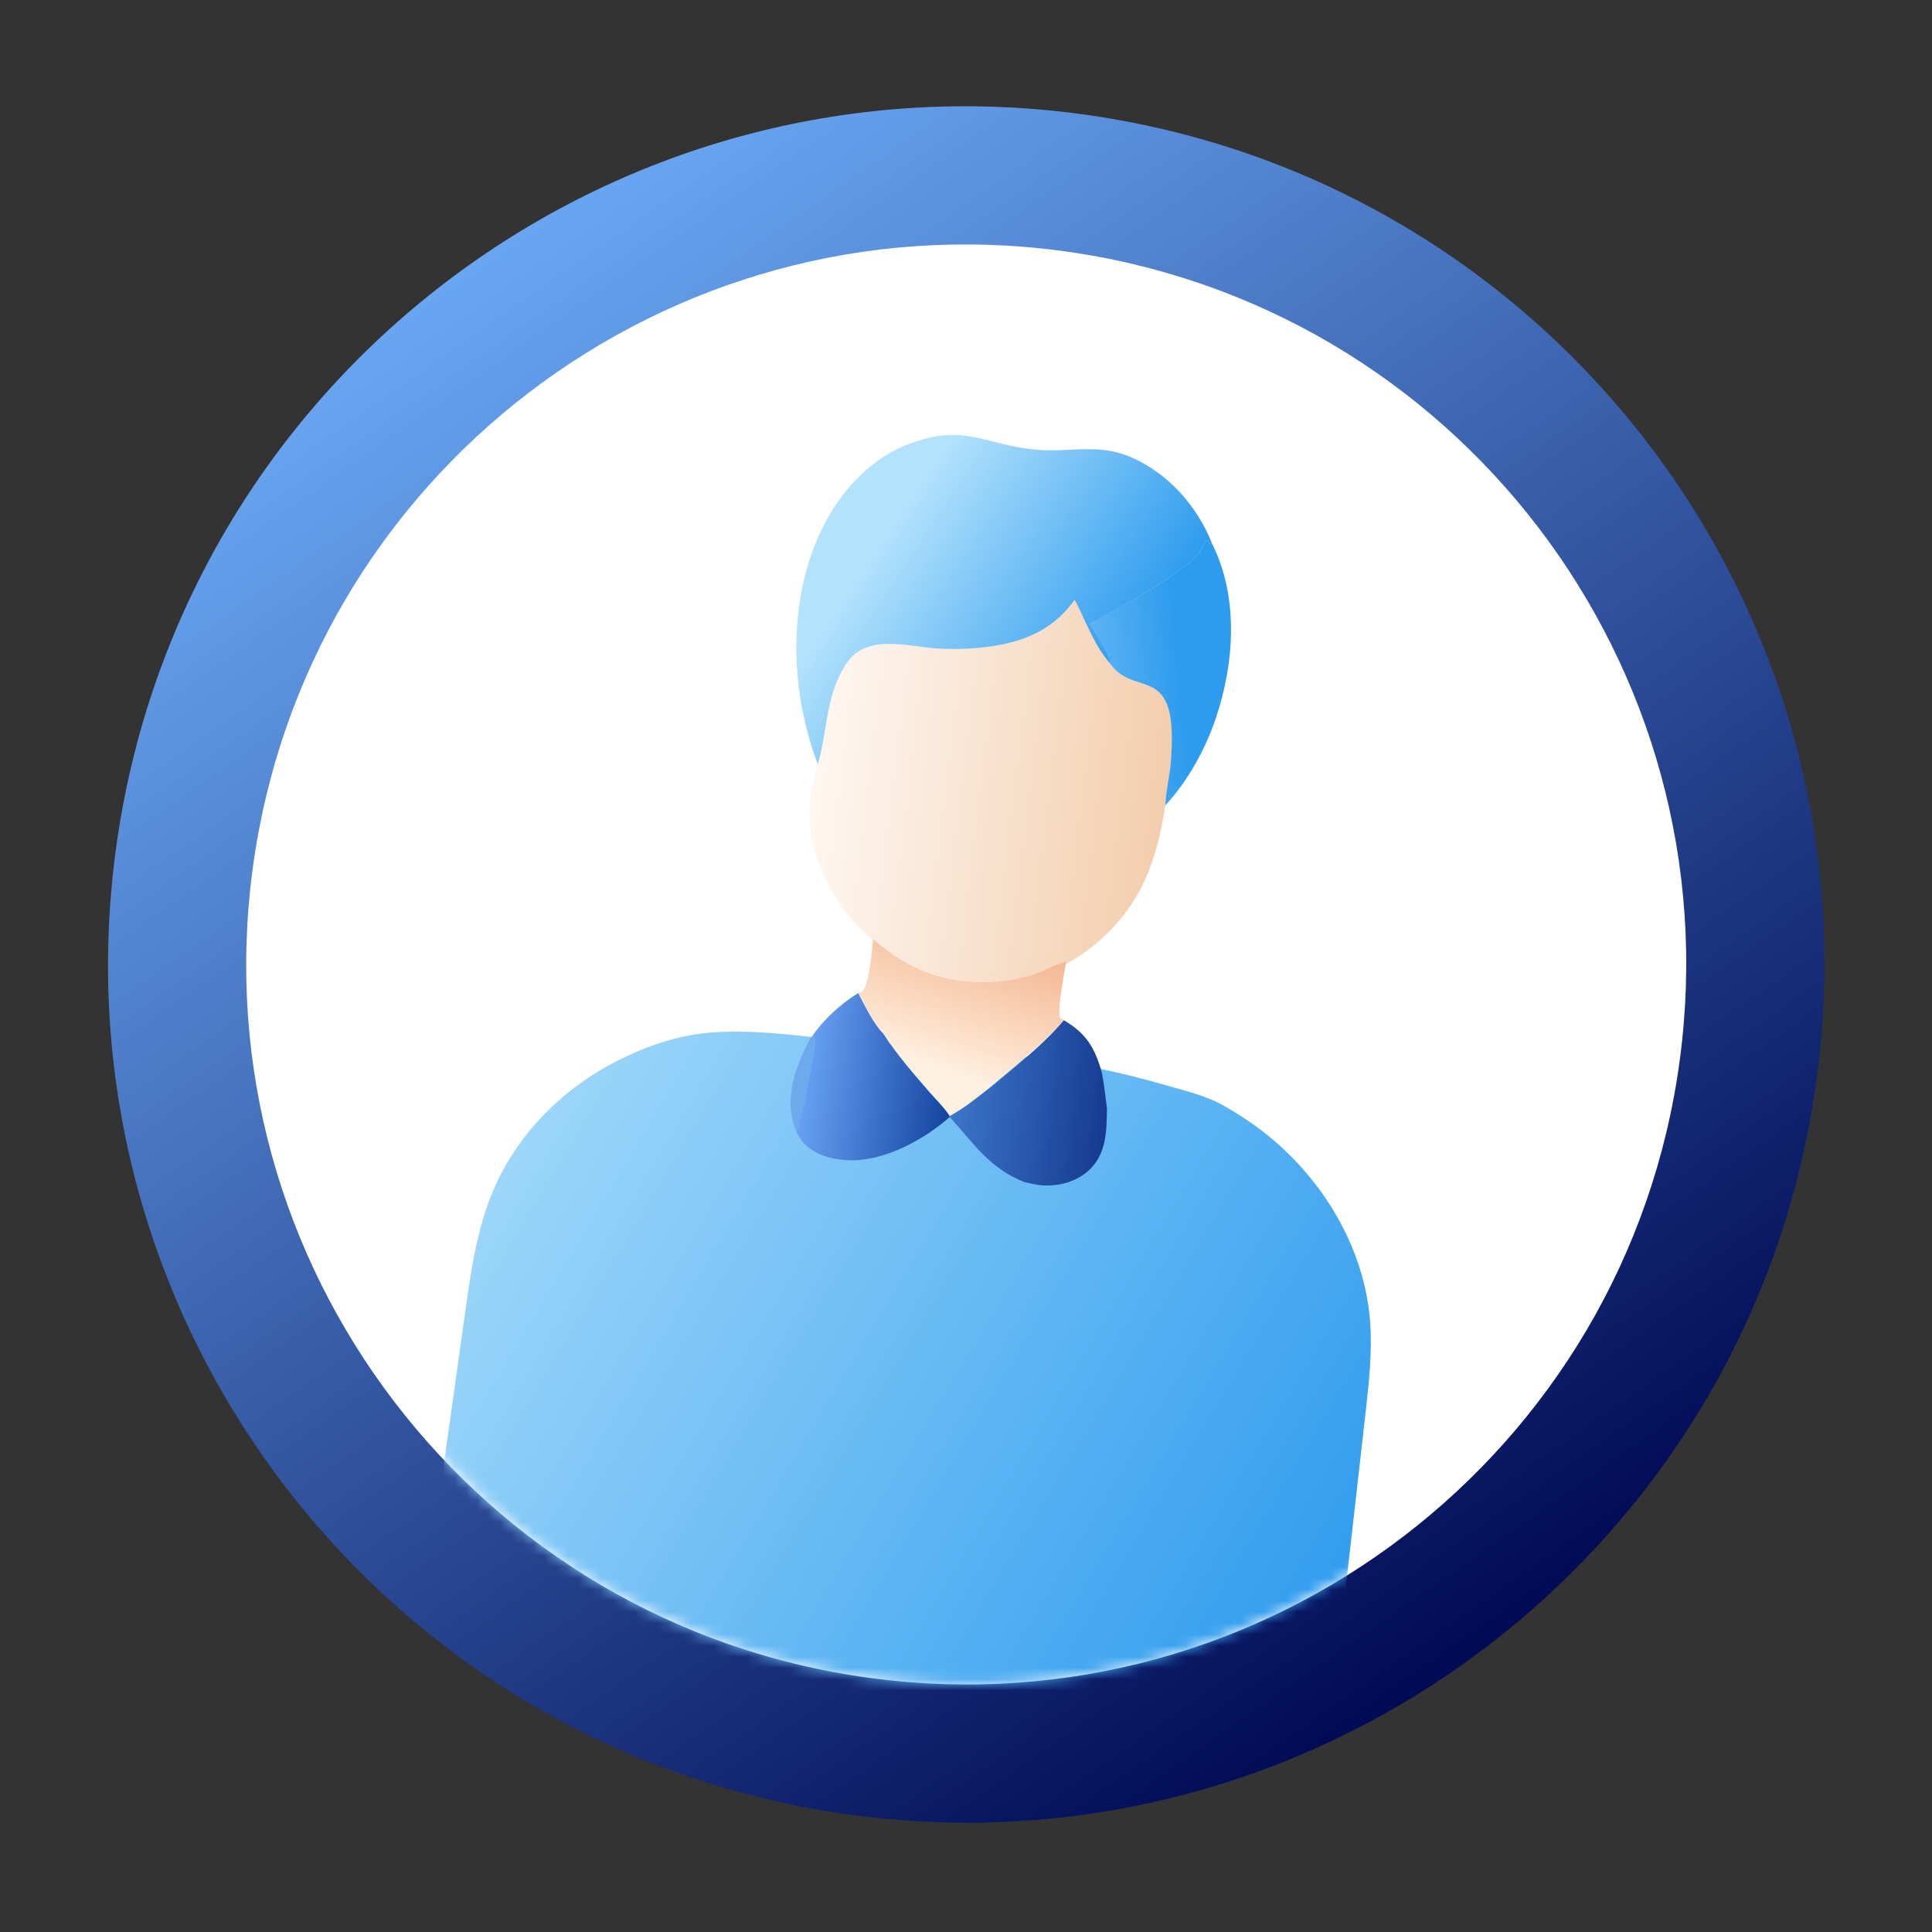 <svg width="172" height="172" viewBox="0 0 172 172" fill="none" xmlns="http://www.w3.org/2000/svg">
<rect x="0" y="0" width="172" height="172" fill="#333333" stroke="none"/>
<g clip-path="url(#clip0_10494_2288)">
<path d="M75.917 161.585C117.737 167.165 156.162 137.786 161.742 95.966C167.321 54.145 137.942 15.72 96.122 10.141C54.301 4.562 15.876 33.941 10.297 75.761C4.718 117.581 34.097 156.006 75.917 161.585Z" fill="url(#paint0_linear_10494_2288)"/>
<path d="M77.544 149.394C112.631 154.075 144.869 129.426 149.55 94.339C154.231 59.252 129.582 27.014 94.495 22.333C59.408 17.652 27.17 42.3 22.489 77.387C17.808 112.474 42.457 144.713 77.544 149.394Z" fill="white"/>
<path d="M83.849 52.081L83.924 52.289C83.658 52.751 83.236 53.136 82.773 53.399L82.683 53.355L82.634 53.196C82.653 53.154 82.677 53.118 82.695 53.076C82.922 52.666 83.406 52.201 83.849 52.081Z" fill="#1E59B6"/>
<path d="M84.048 53.85L83.964 53.711L83.743 53.739C83.735 53.47 83.721 53.283 83.899 53.051C84.216 52.64 84.698 52.615 85.172 52.602C84.877 52.946 84.422 53.632 84.048 53.85Z" fill="#1E59B6"/>
<mask id="mask0_10494_2288" style="mask-type:luminance" maskUnits="userSpaceOnUse" x="21" y="21" width="130" height="129">
<path d="M77.545 149.394C112.632 154.075 144.87 129.426 149.551 94.339C154.232 59.252 129.583 27.014 94.496 22.333C59.409 17.652 27.171 42.3 22.49 77.387C17.809 112.474 42.458 144.713 77.545 149.394Z" fill="white"/>
</mask>
<g mask="url(#mask0_10494_2288)">
<path d="M105.936 54.178C105.524 57.264 105.114 60.343 104.702 63.429C104.033 68.446 103.99 74.077 101.758 78.701C99.695 82.97 95.516 86.351 90.866 87.282C86.216 88.212 81.199 86.681 77.595 83.603C73.779 80.342 70.963 74.509 72.49 69.523L75.203 49.095L105.941 54.186L105.936 54.178Z" fill="url(#paint1_linear_10494_2288)"/>
<path d="M118.77 150.508L121.567 125.815C121.872 123.092 122.182 120.344 121.972 117.609C121.482 111.378 118.131 105.588 113.435 101.553C112.043 100.359 110.573 99.371 108.99 98.458C107.408 97.544 105.457 97.099 103.699 96.59C99.784 95.455 95.791 94.622 91.75 94.102C86.911 93.482 82.008 93.205 77.15 92.818C72.616 92.456 68.063 91.606 63.497 91.909C60.65 92.098 58 92.97 55.435 94.204C50.388 96.633 46.17 100.736 43.941 105.909C42.471 109.326 41.941 113.06 41.423 116.75C40.475 123.518 39.529 130.279 38.581 137.046C38.17 139.979 36.422 144.52 39.516 146.541C40.82 147.392 42.42 147.599 43.965 147.786C65.051 150.35 86.11 153.166 107.129 156.232C110.379 156.704 115.792 158.282 117.754 154.675C118.44 153.413 118.617 151.943 118.775 150.516L118.77 150.508Z" fill="url(#paint2_linear_10494_2288)"/>
<path d="M72.287 92.297C72.491 92.49 72.565 92.557 72.584 92.847C72.605 93.258 71.196 100.328 70.996 100.589L70.852 100.614C70.766 100.443 70.699 100.275 70.647 100.089C69.856 97.405 70.965 94.597 72.24 92.265L72.293 92.298L72.287 92.297Z" fill="#6EA9EC"/>
<path d="M76.416 88.424C77.037 89.611 77.733 91.095 78.67 92.057C79.834 93.91 81.326 95.596 82.752 97.248C83.328 97.912 84.093 98.633 84.55 99.371L84.554 99.435C82.312 101.453 78.626 103.445 75.518 103.292C74.085 103.222 72.52 102.847 71.532 101.732C71.249 101.414 70.977 101.013 70.853 100.607L70.996 100.582C71.197 100.322 72.606 93.258 72.585 92.84C72.572 92.552 72.493 92.477 72.288 92.29C73.264 90.812 74.9 89.313 76.411 88.417L76.416 88.424Z" fill="url(#paint3_linear_10494_2288)"/>
<path d="M88.694 96.388C90.728 94.674 92.999 92.87 94.708 90.826C96.715 92 97.492 93.31 98.098 95.51C98.301 96.571 98.417 97.615 98.549 98.685C98.522 100.654 98.517 102.703 96.97 104.156C95.882 105.179 94.371 105.603 92.905 105.535C92.334 105.51 91.772 105.371 91.214 105.245C88.038 103.979 86.746 101.847 84.557 99.449L84.553 99.384C86.006 98.544 87.38 97.431 88.699 96.395L88.694 96.388Z" fill="url(#paint4_linear_10494_2288)"/>
<path d="M77.724 83.594C78.564 84.332 79.421 84.989 80.393 85.546C83.938 87.589 87.967 87.961 91.882 86.798C92.865 86.508 93.813 85.907 94.785 85.66C94.825 85.646 94.87 85.639 94.91 85.632C94.754 86.702 94.115 89.719 94.362 90.601C94.488 90.707 94.559 90.749 94.72 90.783C93.011 92.828 89.92 95.281 87.885 96.995C86.572 98.032 86.012 98.5 84.553 99.34C84.091 98.595 83.331 97.881 82.756 97.21C81.323 95.558 79.838 93.872 78.669 92.012C77.732 91.044 77.036 89.56 76.416 88.373C76.558 88.36 76.65 88.34 76.765 88.241C77.42 87.69 77.609 84.549 77.732 83.582L77.724 83.594Z" fill="url(#paint5_linear_10494_2288)"/>
<path d="M97.061 55.49C99.086 54.426 106.023 50.705 106.94 48.899C107.113 48.565 107.244 48.295 107.492 48.015L107.663 48.408L107.887 48.361C110.306 53.146 109.902 59.041 108.229 63.976C107.293 66.736 105.737 69.548 103.745 71.701C103.797 70.451 104.111 69.197 104.22 67.947C105.024 58.908 101.213 62.114 98.993 59.284C98.944 59.22 98.901 59.157 98.852 59.099C98.736 58.056 97.511 56.514 97.054 55.495L97.061 55.49Z" fill="url(#paint6_linear_10494_2288)"/>
<path d="M72.809 68.04C70.407 61.789 70.123 54.104 72.794 47.912C74.329 44.35 77.084 41.022 80.794 39.576C85.811 37.616 87.583 39.595 92.191 40.031C95.223 40.314 97.73 39.417 100.723 40.716C104.005 42.143 106.6 45.081 107.892 48.368L107.668 48.415L107.497 48.022C107.249 48.302 107.111 48.571 106.945 48.906C106.028 50.711 99.091 54.433 97.066 55.497C97.523 56.522 98.747 58.063 98.864 59.1C97.417 57.503 96.674 55.278 95.674 53.396C93.94 55.82 91.629 56.967 88.722 57.467C87.867 57.608 86.999 57.703 86.132 57.746C85.264 57.79 84.396 57.789 83.528 57.737C80.855 57.585 77.203 56.351 75.376 59.037C73.501 61.8 73.686 65.003 72.809 68.04Z" fill="url(#paint7_linear_10494_2288)"/>
</g>
</g>
<defs>
<linearGradient id="paint0_linear_10494_2288" x1="129.764" y1="148.484" x2="42.269" y2="23.235" gradientUnits="userSpaceOnUse">
<stop stop-color="#000A55"/>
<stop offset="1" stop-color="#69A6F2"/>
</linearGradient>
<linearGradient id="paint1_linear_10494_2288" x1="103.613" y1="71.014" x2="72.617" y2="67.281" gradientUnits="userSpaceOnUse">
<stop stop-color="#F3CEAE"/>
<stop offset="1" stop-color="#FEF7F1"/>
</linearGradient>
<linearGradient id="paint2_linear_10494_2288" x1="29.326" y1="95.515" x2="118.431" y2="149.033" gradientUnits="userSpaceOnUse">
<stop stop-color="#B3E2FC"/>
<stop offset="1" stop-color="#2D9BEE"/>
</linearGradient>
<linearGradient id="paint3_linear_10494_2288" x1="84.526" y1="97.012" x2="71.759" y2="95.347" gradientUnits="userSpaceOnUse">
<stop stop-color="#1646A1"/>
<stop offset="1" stop-color="#67A0F2"/>
</linearGradient>
<linearGradient id="paint4_linear_10494_2288" x1="98.485" y1="98.779" x2="85.129" y2="97.074" gradientUnits="userSpaceOnUse">
<stop stop-color="#163C90"/>
<stop offset="1" stop-color="#3C75C9"/>
</linearGradient>
<linearGradient id="paint5_linear_10494_2288" x1="87.522" y1="83.356" x2="83.516" y2="95.154" gradientUnits="userSpaceOnUse">
<stop stop-color="#F4B893"/>
<stop offset="1" stop-color="#FFF0E0"/>
</linearGradient>
<linearGradient id="paint6_linear_10494_2288" x1="83.235" y1="61.854" x2="105.121" y2="59.904" gradientUnits="userSpaceOnUse">
<stop stop-color="#B3E2FC"/>
<stop offset="1" stop-color="#2D9BEE"/>
</linearGradient>
<linearGradient id="paint7_linear_10494_2288" x1="78.202" y1="48.569" x2="98.566" y2="62.099" gradientUnits="userSpaceOnUse">
<stop stop-color="#B3E2FC"/>
<stop offset="1" stop-color="#2D9BEE"/>
</linearGradient>
<clipPath id="clip0_10494_2288">
<rect width="152.78" height="152.78" fill="white" transform="translate(20.399 0.039) rotate(7.599)"/>
</clipPath>
</defs>
</svg>
